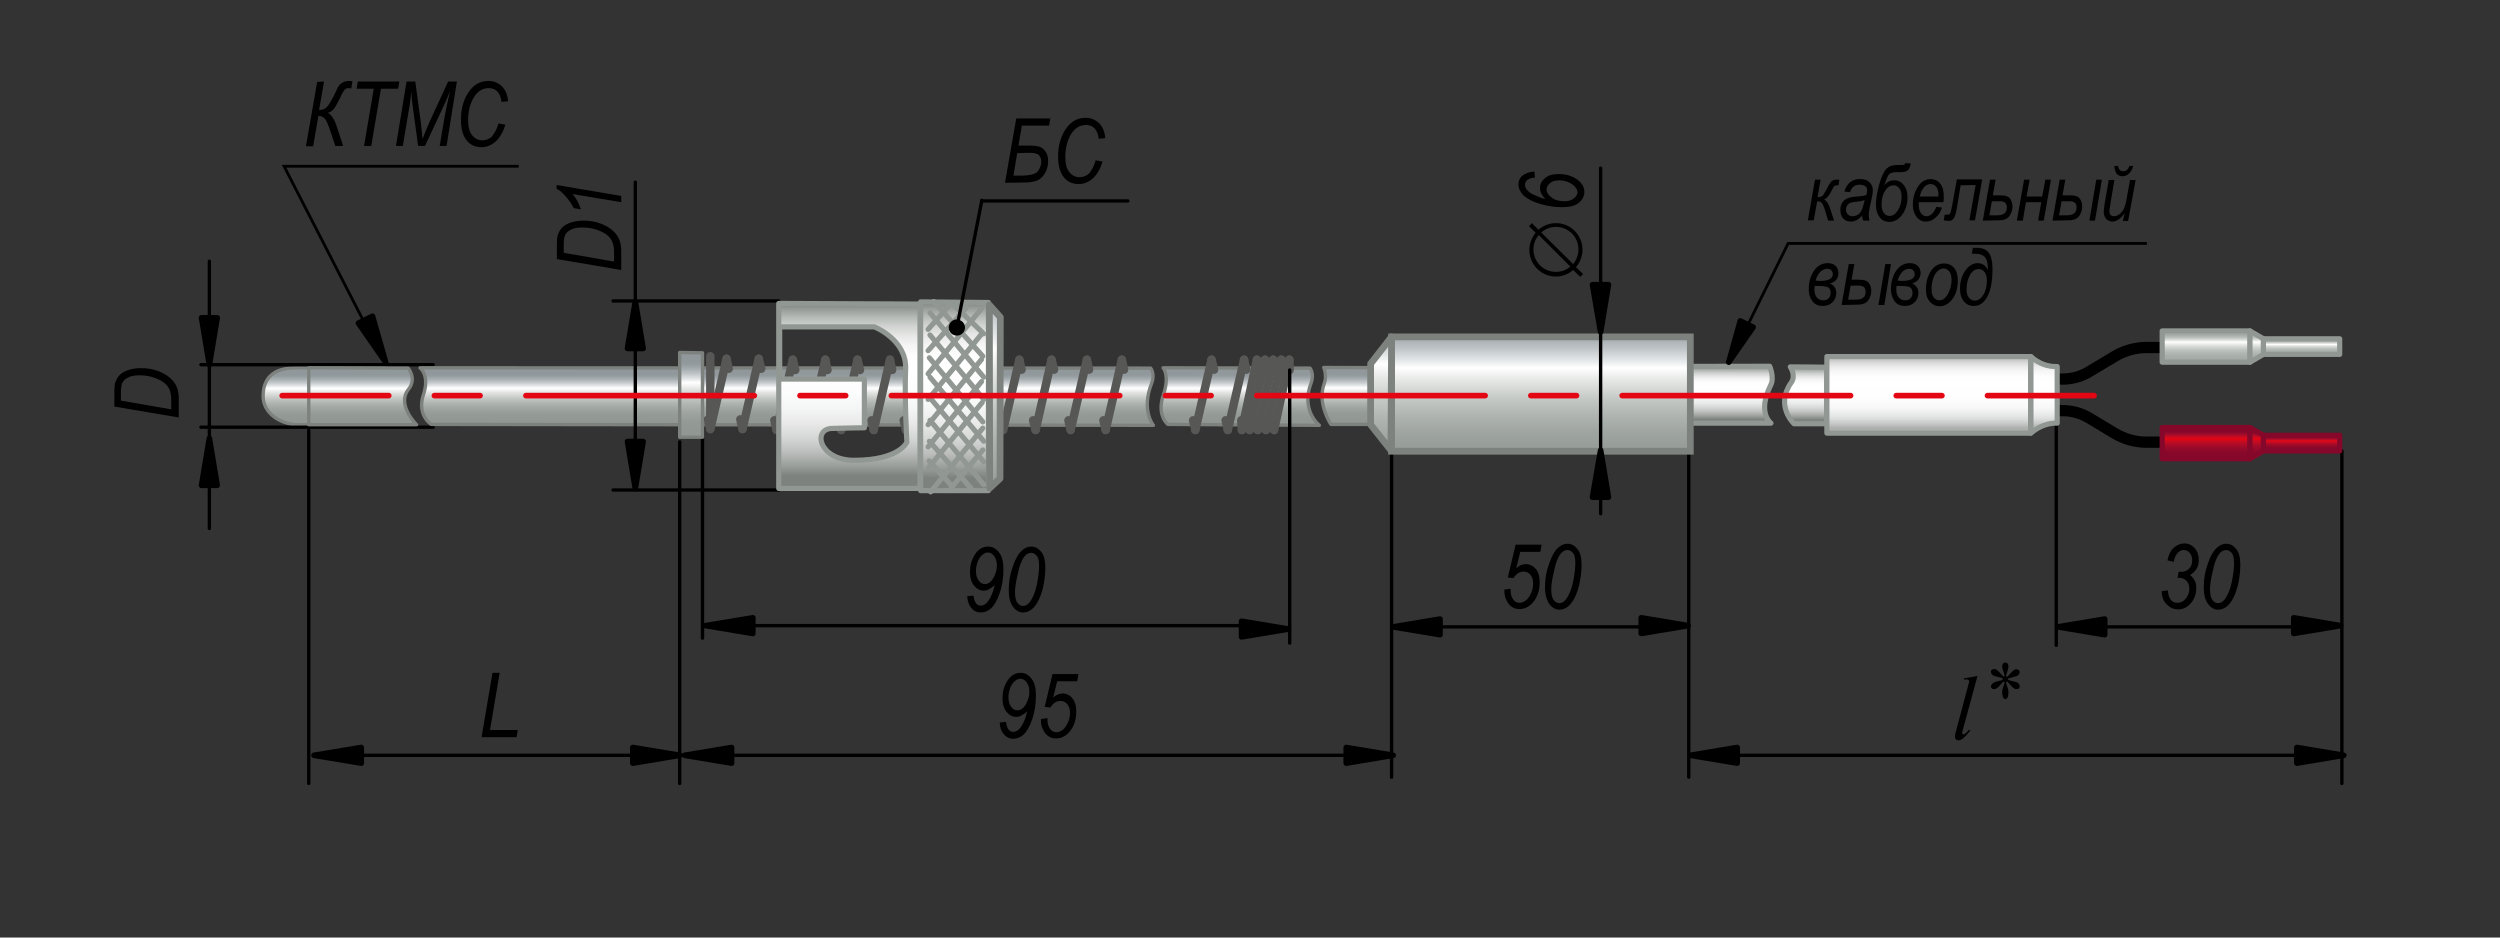 <?xml version="1.0" encoding="UTF-8"?> <svg xmlns="http://www.w3.org/2000/svg" xmlns:xlink="http://www.w3.org/1999/xlink" id="Layer_1" data-name="Layer 1" width="800" height="300" version="1.1" viewBox="0 0 800 300"><rect x="0" y="0" width="800" height="300" fill="#333333" stroke="none"/><defs><linearGradient id="linear-gradient" x1="103.7" y1="675.834" x2="103.7" y2="657.693" gradientTransform="translate(0 -539.89)" gradientUnits="userSpaceOnUse"><stop offset=".079" stop-color="#919792"></stop><stop offset=".184" stop-color="#949a95"></stop><stop offset=".284" stop-color="#9ea49f"></stop><stop offset=".381" stop-color="#afb4b0"></stop><stop offset=".477" stop-color="#c6cac7"></stop><stop offset=".571" stop-color="#e4e6e4"></stop><stop offset=".644" stop-color="#fff"></stop><stop offset=".687" stop-color="#e3e6e7"></stop><stop offset=".748" stop-color="#c0c5c8"></stop><stop offset=".804" stop-color="#a6adb1"></stop><stop offset=".852" stop-color="#969da1"></stop><stop offset=".887" stop-color="#91989c"></stop></linearGradient><linearGradient id="linear-gradient-2" x1="438.578" y1="675.66" x2="438.578" y2="657.529" gradientTransform="translate(0 -539.89)" gradientUnits="userSpaceOnUse"><stop offset=".079" stop-color="#919792"></stop><stop offset=".184" stop-color="#949a95"></stop><stop offset=".284" stop-color="#9ea49f"></stop><stop offset=".381" stop-color="#afb4b0"></stop><stop offset=".477" stop-color="#c6cac7"></stop><stop offset=".571" stop-color="#e4e6e4"></stop><stop offset=".644" stop-color="#fff"></stop><stop offset=".687" stop-color="#e3e6e7"></stop><stop offset=".748" stop-color="#c0c5c8"></stop><stop offset=".804" stop-color="#a6adb1"></stop><stop offset=".852" stop-color="#969da1"></stop><stop offset=".887" stop-color="#91989c"></stop></linearGradient><linearGradient id="linear-gradient-3" x1="577.779" y1="675.455" x2="577.779" y2="657.325" gradientTransform="translate(0 -539.89)" gradientUnits="userSpaceOnUse"><stop offset=".067" stop-color="#7d827e"></stop><stop offset=".123" stop-color="#9b9f9b"></stop><stop offset=".194" stop-color="#babdbb"></stop><stop offset=".269" stop-color="#d3d6d4"></stop><stop offset=".347" stop-color="#e7e8e7"></stop><stop offset=".431" stop-color="#f4f5f5"></stop><stop offset=".524" stop-color="#fdfdfd"></stop><stop offset=".644" stop-color="#fff"></stop><stop offset=".714" stop-color="#fcfdfc"></stop><stop offset=".771" stop-color="#f4f5f4"></stop><stop offset=".824" stop-color="#e6e7e6"></stop><stop offset=".875" stop-color="#d1d4d2"></stop><stop offset=".923" stop-color="#b7bbb8"></stop><stop offset=".969" stop-color="#969b97"></stop><stop offset="1" stop-color="#7d827e"></stop></linearGradient><linearGradient id="linear-gradient-4" x1="251.75" y1="675.97" x2="251.75" y2="657.551" gradientTransform="translate(0 -539.89)" gradientUnits="userSpaceOnUse"><stop offset=".079" stop-color="#919792"></stop><stop offset=".184" stop-color="#949a95"></stop><stop offset=".284" stop-color="#9ea49f"></stop><stop offset=".381" stop-color="#afb4b0"></stop><stop offset=".477" stop-color="#c6cac7"></stop><stop offset=".571" stop-color="#e4e6e4"></stop><stop offset=".644" stop-color="#fff"></stop><stop offset=".687" stop-color="#e3e6e7"></stop><stop offset=".748" stop-color="#c0c5c8"></stop><stop offset=".804" stop-color="#a6adb1"></stop><stop offset=".852" stop-color="#969da1"></stop><stop offset=".887" stop-color="#91989c"></stop></linearGradient><linearGradient id="linear-gradient-5" x1="396.873" y1="675.97" x2="396.873" y2="657.551" gradientTransform="translate(0 -539.89)" gradientUnits="userSpaceOnUse"><stop offset=".079" stop-color="#919792"></stop><stop offset=".184" stop-color="#949a95"></stop><stop offset=".284" stop-color="#9ea49f"></stop><stop offset=".381" stop-color="#afb4b0"></stop><stop offset=".477" stop-color="#c6cac7"></stop><stop offset=".571" stop-color="#e4e6e4"></stop><stop offset=".644" stop-color="#fff"></stop><stop offset=".687" stop-color="#e3e6e7"></stop><stop offset=".748" stop-color="#c0c5c8"></stop><stop offset=".804" stop-color="#a6adb1"></stop><stop offset=".852" stop-color="#969da1"></stop><stop offset=".887" stop-color="#91989c"></stop></linearGradient><linearGradient id="linear-gradient-6" x1="116.05" y1="675.826" x2="116.05" y2="657.695" gradientTransform="translate(0 -539.89)" gradientUnits="userSpaceOnUse"><stop offset=".079" stop-color="#919792"></stop><stop offset=".184" stop-color="#949a95"></stop><stop offset=".284" stop-color="#9ea49f"></stop><stop offset=".381" stop-color="#afb4b0"></stop><stop offset=".477" stop-color="#c6cac7"></stop><stop offset=".571" stop-color="#e4e6e4"></stop><stop offset=".644" stop-color="#fff"></stop><stop offset=".687" stop-color="#e3e6e7"></stop><stop offset=".748" stop-color="#c0c5c8"></stop><stop offset=".804" stop-color="#a6adb1"></stop><stop offset=".852" stop-color="#969da1"></stop><stop offset=".887" stop-color="#91989c"></stop></linearGradient><linearGradient id="linear-gradient-7" x1="-93.187" y1="675.29" x2="-93.187" y2="657.159" gradientTransform="translate(448.262 -539.89) rotate(-180) scale(.985 -1)" gradientUnits="userSpaceOnUse"><stop offset=".067" stop-color="#7d827e"></stop><stop offset=".123" stop-color="#9b9f9b"></stop><stop offset=".194" stop-color="#babdbb"></stop><stop offset=".269" stop-color="#d3d6d4"></stop><stop offset=".347" stop-color="#e7e8e7"></stop><stop offset=".431" stop-color="#f4f5f5"></stop><stop offset=".524" stop-color="#fdfdfd"></stop><stop offset=".644" stop-color="#fff"></stop><stop offset=".714" stop-color="#fcfdfc"></stop><stop offset=".771" stop-color="#f4f5f4"></stop><stop offset=".824" stop-color="#e6e7e6"></stop><stop offset=".875" stop-color="#d1d4d2"></stop><stop offset=".923" stop-color="#b7bbb8"></stop><stop offset=".969" stop-color="#969b97"></stop><stop offset="1" stop-color="#7d827e"></stop></linearGradient><linearGradient id="linear-gradient-8" x1="493.1" y1="695.031" x2="493.1" y2="636.905" gradientTransform="translate(0 -539.89)" gradientUnits="userSpaceOnUse"><stop offset=".079" stop-color="#919792"></stop><stop offset=".184" stop-color="#949a95"></stop><stop offset=".284" stop-color="#9ea49f"></stop><stop offset=".381" stop-color="#afb4b0"></stop><stop offset=".477" stop-color="#c6cac7"></stop><stop offset=".571" stop-color="#e4e6e4"></stop><stop offset=".644" stop-color="#fff"></stop><stop offset=".687" stop-color="#e3e6e7"></stop><stop offset=".748" stop-color="#c0c5c8"></stop><stop offset=".804" stop-color="#a6adb1"></stop><stop offset=".852" stop-color="#969da1"></stop><stop offset=".887" stop-color="#91989c"></stop></linearGradient><linearGradient id="linear-gradient-9" x1="459.602" y1="574.584" x2="459.602" y2="507.299" gradientTransform="translate(-17.652 -414.815)" gradientUnits="userSpaceOnUse"><stop offset=".079" stop-color="#919792"></stop><stop offset=".184" stop-color="#949a95"></stop><stop offset=".284" stop-color="#9ea49f"></stop><stop offset=".381" stop-color="#afb4b0"></stop><stop offset=".477" stop-color="#c6cac7"></stop><stop offset=".571" stop-color="#e4e6e4"></stop><stop offset=".644" stop-color="#fff"></stop><stop offset=".687" stop-color="#e3e6e7"></stop><stop offset=".748" stop-color="#c0c5c8"></stop><stop offset=".804" stop-color="#a6adb1"></stop><stop offset=".852" stop-color="#969da1"></stop><stop offset=".887" stop-color="#91989c"></stop></linearGradient><linearGradient id="linear-gradient-10" x1="221.15" y1="679.79" x2="221.15" y2="652.69" gradientTransform="translate(0 -539.89)" gradientUnits="userSpaceOnUse"><stop offset=".079" stop-color="#919792"></stop><stop offset=".184" stop-color="#949a95"></stop><stop offset=".284" stop-color="#9ea49f"></stop><stop offset=".381" stop-color="#afb4b0"></stop><stop offset=".477" stop-color="#c6cac7"></stop><stop offset=".571" stop-color="#e4e6e4"></stop><stop offset=".644" stop-color="#fff"></stop><stop offset=".687" stop-color="#e3e6e7"></stop><stop offset=".748" stop-color="#c0c5c8"></stop><stop offset=".804" stop-color="#a6adb1"></stop><stop offset=".852" stop-color="#969da1"></stop><stop offset=".887" stop-color="#91989c"></stop></linearGradient><linearGradient id="linear-gradient-11" x1="305.45" y1="696.89" x2="305.45" y2="636.49" gradientTransform="translate(0 -539.89)" gradientUnits="userSpaceOnUse"><stop offset=".067" stop-color="#7d827e"></stop><stop offset=".123" stop-color="#9b9f9b"></stop><stop offset=".194" stop-color="#babdbb"></stop><stop offset=".269" stop-color="#d3d6d4"></stop><stop offset=".347" stop-color="#e7e8e7"></stop><stop offset=".431" stop-color="#f4f5f5"></stop><stop offset=".524" stop-color="#fdfdfd"></stop><stop offset=".644" stop-color="#fff"></stop><stop offset=".714" stop-color="#fcfdfc"></stop><stop offset=".771" stop-color="#f4f5f4"></stop><stop offset=".824" stop-color="#e6e7e6"></stop><stop offset=".875" stop-color="#d1d4d2"></stop><stop offset=".923" stop-color="#b7bbb8"></stop><stop offset=".969" stop-color="#969b97"></stop><stop offset="1" stop-color="#7d827e"></stop></linearGradient><linearGradient id="linear-gradient-12" x1="-72.153" y1="596.354" x2="-72.153" y2="487.672" gradientTransform="translate(280.968 -414.815) rotate(-180) scale(.518 -1)" gradientUnits="userSpaceOnUse"><stop offset=".079" stop-color="#919792"></stop><stop offset=".184" stop-color="#949a95"></stop><stop offset=".284" stop-color="#9ea49f"></stop><stop offset=".381" stop-color="#afb4b0"></stop><stop offset=".477" stop-color="#c6cac7"></stop><stop offset=".571" stop-color="#e4e6e4"></stop><stop offset=".644" stop-color="#fff"></stop><stop offset=".687" stop-color="#e3e6e7"></stop><stop offset=".748" stop-color="#c0c5c8"></stop><stop offset=".804" stop-color="#a6adb1"></stop><stop offset=".852" stop-color="#969da1"></stop><stop offset=".887" stop-color="#91989c"></stop></linearGradient><linearGradient id="linear-gradient-13" x1="271.8" y1="696.19" x2="271.8" y2="636.99" gradientTransform="translate(0 -539.89)" gradientUnits="userSpaceOnUse"><stop offset=".067" stop-color="#7d827e"></stop><stop offset=".123" stop-color="#9b9f9b"></stop><stop offset=".194" stop-color="#babdbb"></stop><stop offset=".269" stop-color="#d3d6d4"></stop><stop offset=".347" stop-color="#e7e8e7"></stop><stop offset=".431" stop-color="#f4f5f5"></stop><stop offset=".524" stop-color="#fdfdfd"></stop><stop offset=".644" stop-color="#fff"></stop><stop offset=".714" stop-color="#fcfdfc"></stop><stop offset=".771" stop-color="#f4f5f4"></stop><stop offset=".824" stop-color="#e6e7e6"></stop><stop offset=".875" stop-color="#d1d4d2"></stop><stop offset=".923" stop-color="#b7bbb8"></stop><stop offset=".969" stop-color="#969b97"></stop><stop offset="1" stop-color="#7d827e"></stop></linearGradient><linearGradient id="linear-gradient-14" x1="617.2" y1="678.49" x2="617.2" y2="653.99" gradientTransform="translate(0 -539.89)" gradientUnits="userSpaceOnUse"><stop offset=".067" stop-color="#acafac"></stop><stop offset=".077" stop-color="#b1b4b2"></stop><stop offset=".132" stop-color="#c9ccca"></stop><stop offset=".192" stop-color="#dddfde"></stop><stop offset=".259" stop-color="#eceded"></stop><stop offset=".338" stop-color="#f7f8f7"></stop><stop offset=".44" stop-color="#fdfdfd"></stop><stop offset=".644" stop-color="#fff"></stop><stop offset=".744" stop-color="#fdfdfd"></stop><stop offset=".81" stop-color="#f6f6f6"></stop><stop offset=".866" stop-color="#eaebea"></stop><stop offset=".917" stop-color="#d9dad9"></stop><stop offset=".964" stop-color="#c2c4c2"></stop><stop offset="1" stop-color="#acafac"></stop></linearGradient><linearGradient id="linear-gradient-15" x1="654.1" y1="678.49" x2="654.1" y2="653.99" gradientTransform="translate(0 -539.89)" gradientUnits="userSpaceOnUse"><stop offset=".067" stop-color="#acafac"></stop><stop offset=".077" stop-color="#b1b4b2"></stop><stop offset=".132" stop-color="#c9ccca"></stop><stop offset=".192" stop-color="#dddfde"></stop><stop offset=".259" stop-color="#eceded"></stop><stop offset=".338" stop-color="#f7f8f7"></stop><stop offset=".44" stop-color="#fdfdfd"></stop><stop offset=".644" stop-color="#fff"></stop><stop offset=".744" stop-color="#fdfdfd"></stop><stop offset=".81" stop-color="#f6f6f6"></stop><stop offset=".866" stop-color="#eaebea"></stop><stop offset=".917" stop-color="#d9dad9"></stop><stop offset=".964" stop-color="#c2c4c2"></stop><stop offset="1" stop-color="#acafac"></stop></linearGradient><linearGradient id="linear-gradient-16" x1="705.95" y1="655.84" x2="705.95" y2="645.788" gradientTransform="translate(0 -539.89)" gradientUnits="userSpaceOnUse"><stop offset=".079" stop-color="#a4aba6"></stop><stop offset=".196" stop-color="#a8aea9"></stop><stop offset=".307" stop-color="#b2b8b3"></stop><stop offset=".415" stop-color="#c3c8c4"></stop><stop offset=".522" stop-color="#dbdedb"></stop><stop offset=".626" stop-color="#f9faf9"></stop><stop offset=".644" stop-color="#fff"></stop><stop offset=".655" stop-color="#f9f9f9"></stop><stop offset=".727" stop-color="#d4d8d5"></stop><stop offset=".791" stop-color="#babfbb"></stop><stop offset=".847" stop-color="#aab0ac"></stop><stop offset=".887" stop-color="#a4aba6"></stop></linearGradient><linearGradient id="linear-gradient-17" x1="722.15" y1="655.84" x2="722.15" y2="645.788" gradientTransform="translate(0 -539.89)" gradientUnits="userSpaceOnUse"><stop offset=".079" stop-color="#a4aba6"></stop><stop offset=".196" stop-color="#a8aea9"></stop><stop offset=".307" stop-color="#b2b8b3"></stop><stop offset=".415" stop-color="#c3c8c4"></stop><stop offset=".522" stop-color="#dbdedb"></stop><stop offset=".626" stop-color="#f9faf9"></stop><stop offset=".644" stop-color="#fff"></stop><stop offset=".655" stop-color="#f9f9f9"></stop><stop offset=".727" stop-color="#d4d8d5"></stop><stop offset=".791" stop-color="#babfbb"></stop><stop offset=".847" stop-color="#aab0ac"></stop><stop offset=".887" stop-color="#a4aba6"></stop></linearGradient><linearGradient id="linear-gradient-18" x1="736.5" y1="653.327" x2="736.5" y2="648.301" gradientTransform="translate(0 -539.89)" gradientUnits="userSpaceOnUse"><stop offset=".079" stop-color="#a4aba6"></stop><stop offset=".196" stop-color="#a8aea9"></stop><stop offset=".307" stop-color="#b2b8b3"></stop><stop offset=".415" stop-color="#c3c8c4"></stop><stop offset=".522" stop-color="#dbdedb"></stop><stop offset=".626" stop-color="#f9faf9"></stop><stop offset=".644" stop-color="#fff"></stop><stop offset=".655" stop-color="#f9f9f9"></stop><stop offset=".727" stop-color="#d4d8d5"></stop><stop offset=".791" stop-color="#babfbb"></stop><stop offset=".847" stop-color="#aab0ac"></stop><stop offset=".887" stop-color="#a4aba6"></stop></linearGradient><linearGradient id="linear-gradient-19" x1="705.95" y1="686.725" x2="705.95" y2="676.674" gradientTransform="translate(0 -539.89)" gradientUnits="userSpaceOnUse"><stop offset=".079" stop-color="#85082a"></stop><stop offset=".18" stop-color="#87082a"></stop><stop offset=".276" stop-color="#8f092a"></stop><stop offset=".37" stop-color="#9d0b2a"></stop><stop offset=".463" stop-color="#af0b27"></stop><stop offset=".553" stop-color="#c70b21"></stop><stop offset=".643" stop-color="#e30614"></stop><stop offset=".644" stop-color="#e30613"></stop><stop offset=".697" stop-color="#c60b21"></stop><stop offset=".755" stop-color="#aa0b29"></stop><stop offset=".808" stop-color="#960a2b"></stop><stop offset=".854" stop-color="#89092a"></stop><stop offset=".887" stop-color="#85082a"></stop></linearGradient><linearGradient id="linear-gradient-20" x1="722.15" y1="686.725" x2="722.15" y2="676.674" gradientTransform="translate(0 -539.89)" gradientUnits="userSpaceOnUse"><stop offset=".079" stop-color="#85082a"></stop><stop offset=".18" stop-color="#87082a"></stop><stop offset=".276" stop-color="#8f092a"></stop><stop offset=".37" stop-color="#9d0b2a"></stop><stop offset=".463" stop-color="#af0b27"></stop><stop offset=".553" stop-color="#c70b21"></stop><stop offset=".643" stop-color="#e30614"></stop><stop offset=".644" stop-color="#e30613"></stop><stop offset=".697" stop-color="#c60b21"></stop><stop offset=".755" stop-color="#aa0b29"></stop><stop offset=".808" stop-color="#960a2b"></stop><stop offset=".854" stop-color="#89092a"></stop><stop offset=".887" stop-color="#85082a"></stop></linearGradient><linearGradient id="linear-gradient-21" x1="736.5" y1="684.212" x2="736.5" y2="679.186" gradientTransform="translate(0 -539.89)" gradientUnits="userSpaceOnUse"><stop offset=".079" stop-color="#85082a"></stop><stop offset=".18" stop-color="#87082a"></stop><stop offset=".276" stop-color="#8f092a"></stop><stop offset=".37" stop-color="#9d0b2a"></stop><stop offset=".463" stop-color="#af0b27"></stop><stop offset=".553" stop-color="#c70b21"></stop><stop offset=".643" stop-color="#e30614"></stop><stop offset=".644" stop-color="#e30613"></stop><stop offset=".697" stop-color="#c60b21"></stop><stop offset=".755" stop-color="#aa0b29"></stop><stop offset=".808" stop-color="#960a2b"></stop><stop offset=".854" stop-color="#89092a"></stop><stop offset=".887" stop-color="#85082a"></stop></linearGradient></defs><path d="M93.4,135.9h25.3s-6.5-6.4-2.6-11.3c2.8-3.5,7.1-6.8,7.1-6.8,0,0-19.2-.1-27.1-.1-3.2,0-11.9-.4-11.9,9.1,0,5.7,6,9.3,11.9,9.1.5,0-2.7,0-2.7,0Z" fill="url(#linear-gradient)" stroke="#7d827e" stroke-linecap="round" stroke-linejoin="round" stroke-width="1.08"></path><line x1="98.8" y1="137.7" x2="98.8" y2="250.7" fill="none" stroke="#000" stroke-linecap="round" stroke-linejoin="round" stroke-width="1.08"></line><line x1="67" y1="83.6" x2="67" y2="169.1" fill="none" stroke="#000" stroke-linecap="round" stroke-linejoin="round" stroke-width="1.08"></line><line x1="138.6" y1="116.7" x2="64.3" y2="116.7" fill="none" stroke="#000" stroke-linecap="round" stroke-linejoin="round" stroke-width="1.08"></line><line x1="138.6" y1="136.7" x2="64.3" y2="136.7" fill="none" stroke="#000" stroke-linecap="round" stroke-linejoin="round" stroke-width="1.08"></line><polygon points="64.5 155.3 69.5 155.3 67 140.3 64.5 155.3" fill="#000" stroke="#000" stroke-linecap="round" stroke-linejoin="round" stroke-width="1.8"></polygon><polygon points="64.5 101.7 69.5 101.7 67 116.7 64.5 101.7" fill="#000" stroke="#000" stroke-linecap="round" stroke-linejoin="round" stroke-width="1.8"></polygon><line x1="103.9" y1="241.7" x2="445.8" y2="241.7" fill="none" stroke="#000" stroke-linecap="round" stroke-linejoin="round" stroke-width="1.08"></line><polygon points="115.6 244.2 115.6 239.2 100.5 241.7 115.6 244.2" fill="#000" stroke="#000" stroke-linecap="round" stroke-linejoin="round" stroke-width="1.8"></polygon><polygon points="202.5 244.2 202.5 239.2 217.5 241.7 202.5 244.2" fill="#000" stroke="#000" stroke-linecap="round" stroke-linejoin="round" stroke-width="1.8"></polygon><polygon points="430.8 244.2 430.8 239.2 445.8 241.7 430.8 244.2" fill="#000" stroke="#000" stroke-linecap="round" stroke-linejoin="round" stroke-width="1.8"></polygon><polygon points="234.1 244.2 234.1 239.2 219.1 241.7 234.1 244.2" fill="#000" stroke="#000" stroke-linecap="round" stroke-linejoin="round" stroke-width="1.8"></polygon><polygon points="555.9 244.2 555.9 239.2 540.9 241.7 555.9 244.2" fill="#000" stroke="#000" stroke-linecap="round" stroke-linejoin="round" stroke-width="1.8"></polygon><polygon points="735 244.2 735 239.2 750 241.7 735 244.2" fill="#000" stroke="#000" stroke-linecap="round" stroke-linejoin="round" stroke-width="1.8"></polygon><line x1="749.4" y1="144.3" x2="749.4" y2="250.7" fill="none" stroke="#000" stroke-linecap="round" stroke-linejoin="round" stroke-width="1.08"></line><line x1="217.5" y1="141.4" x2="217.5" y2="250.7" fill="none" stroke="#000" stroke-linecap="round" stroke-linejoin="round" stroke-width="1.08"></line><line x1="445.3" y1="128.6" x2="445.3" y2="248.7" fill="none" stroke="#000" stroke-linecap="round" stroke-linejoin="round" stroke-width="1.08"></line><line x1="540.4" y1="129.6" x2="540.4" y2="248.7" fill="none" stroke="#000" stroke-linecap="round" stroke-linejoin="round" stroke-width="1.08"></line><path d="M425.9,135.8h28.2v-18.1l-30.5-.1s1.1,2.5.2,5c-2.5,6.5,2.1,13.2,2.1,13.2Z" fill="url(#linear-gradient-2)" stroke="#7d827e" stroke-linecap="round" stroke-linejoin="round" stroke-width="1.08"></path><path d="M574.1,135.6h10.4v-18.1l-11.6-.1s1.9,2.8.3,5c-5.3,7.5.9,13.2.9,13.2Z" fill="url(#linear-gradient-3)" stroke="#919792" stroke-linecap="round" stroke-linejoin="round" stroke-width="1.653"></path><path d="M138,135.8l231.1.3s-4-4.7-.6-13.4c1.2-3.1-.3-4.9-.3-4.9l-233.8-.1s3.2,2.3,1.1,8.6c-2.2,6.6,2.5,9.5,2.5,9.5Z" fill="url(#linear-gradient-4)" stroke="#7d827e" stroke-linecap="round" stroke-linejoin="round" stroke-width="1.08"></path><path d="M373.7,135.8l48.5.3s-6-4.7-2.7-13.4c1.2-3.1-.3-4.9-.3-4.9l-47-.1s2.2,2.3.1,8.6c-2.3,6.6,1.4,9.5,1.4,9.5Z" fill="url(#linear-gradient-5)" stroke="#7d827e" stroke-linecap="round" stroke-linejoin="round" stroke-width="1.08"></path><path d="M98.8,135.9h34.5s-6.5-6.4-2.6-11.3c2.8-3.5-.1-6.8-.1-6.8l-31.8-.1 0,18.2h0Z" fill="url(#linear-gradient-6)" stroke="#7d827e" stroke-linecap="round" stroke-linejoin="round" stroke-width="1.08"></path><path d="M566.7,135.4h-53.8v-18.1l53.4-.1s1.6,3.7.3,6.1c-4.4,8.9.1,12.1.1,12.1Z" fill="url(#linear-gradient-7)" stroke="#919792" stroke-linecap="round" stroke-linejoin="round" stroke-width="1.653"></path><line x1="445.8" y1="200.6" x2="526.8" y2="200.6" fill="none" stroke="#000" stroke-linecap="round" stroke-linejoin="round" stroke-width="1.08"></line><polygon points="460.8 203.1 460.8 198.1 445.8 200.6 460.8 203.1" fill="#000" stroke="#000" stroke-linecap="round" stroke-linejoin="round" stroke-width="1.8"></polygon><polygon points="525.2 202.7 525.2 197.7 540.2 200.2 525.2 202.7" fill="#000" stroke="#000" stroke-linecap="round" stroke-linejoin="round" stroke-width="1.8"></polygon><g><path d="M481.3,188.7l2.1-.3v.7c0,.7.1,1.3.4,2,.3.6.6,1.1,1.1,1.4s.9.4,1.4.4c.6,0,1.2-.2,1.9-.7s1.2-1.3,1.7-2.3.7-2.1.7-3.2c0-1.2-.3-2.1-.9-2.8s-1.3-1-2.2-1c-1.2,0-2.3.7-3.2,2.1l-1.8-.2,2.5-10.5h8.3l-.4,2.3h-6.4l-1.3,5.2c.9-.8,2-1.3,3-1.3,1.2,0,2.3.5,3.2,1.5.9,1,1.3,2.5,1.3,4.3,0,2.6-.7,4.7-2.1,6.4-1.2,1.4-2.6,2.2-4.4,2.2-.9,0-1.7-.2-2.4-.7-.7-.5-1.3-1.1-1.7-2.1-.5-.9-.7-1.9-.7-3l-.1-.4Z" fill="#000" stroke-width="0"></path><path d="M494.4,187.9c0-2.6.4-5.1,1.3-7.5.8-2.4,1.8-4.2,3-5.2.9-.8,1.8-1.2,2.9-1.2,1.3,0,2.3.6,3.2,1.7.9,1.1,1.3,2.8,1.3,5.1,0,2.2-.3,4.4-.8,6.6-.7,2.7-1.7,4.8-3,6.2-1,1-2.1,1.5-3.3,1.5-1.2,0-2.3-.6-3.2-1.8-.9-1.3-1.4-3.1-1.4-5.4ZM496.4,188.5c0,1.5.2,2.7.7,3.4s1.1,1.1,1.9,1.1,1.5-.4,2.1-1.2c1-1.3,1.8-3.2,2.3-5.7s.7-4.4.7-5.9-.2-2.6-.7-3.2c-.5-.6-1.1-1-1.8-1-.8,0-1.6.4-2.2,1.2-.9,1.1-1.6,3-2.1,5.5-.6,2.5-.9,4.4-.9,5.8Z" fill="#000" stroke-width="0"></path></g><line x1="658" y1="128.6" x2="658" y2="206.5" fill="none" stroke="#000" stroke-linecap="round" stroke-linejoin="round" stroke-width="1.08"></line><line x1="658.5" y1="200.6" x2="735.5" y2="200.6" fill="none" stroke="#000" stroke-linecap="round" stroke-linejoin="round" stroke-width="1.08"></line><polygon points="673.5 203.1 673.5 198.1 658.5 200.6 673.5 203.1" fill="#000" stroke="#000" stroke-linecap="round" stroke-linejoin="round" stroke-width="1.8"></polygon><polygon points="734 202.7 734 197.7 749 200.2 734 202.7" fill="#000" stroke="#000" stroke-linecap="round" stroke-linejoin="round" stroke-width="1.8"></polygon><g><path d="M691.7,189.2l2-.3c.1,1.5.5,2.5,1,3.1s1.2.9,2.1.9c1,0,1.9-.4,2.6-1.3s1.2-1.9,1.2-3.1c0-1.1-.3-1.9-.9-2.6-.6-.6-1.3-1-2.2-1-.1,0-.3,0-.7.1l.4-2.1c.2,0,.4.1.6.1,1.1,0,2-.3,2.7-1s1-1.6,1-2.7c0-1-.3-1.8-.8-2.4s-1.2-.9-1.9-.9c-.8,0-1.4.3-2,1s-1,1.6-1.2,2.8l-2-.5c.3-1.7,1-3.1,2-4s2.1-1.4,3.4-1.4c1.3,0,2.4.5,3.3,1.5.9,1,1.3,2.3,1.3,3.8,0,1.1-.2,2-.7,2.8s-1.2,1.5-2.1,2c.7.5,1.1,1.1,1.5,1.8s.5,1.5.5,2.4c0,1.9-.6,3.5-1.7,4.8s-2.5,2-4,2-2.7-.5-3.6-1.5c-1.2-1-1.7-2.5-1.8-4.3Z" fill="#000" stroke-width="0"></path><path d="M705.2,187.9c0-2.6.4-5.1,1.3-7.5.8-2.4,1.8-4.2,3-5.2.9-.8,1.8-1.2,2.9-1.2,1.3,0,2.3.6,3.2,1.7.9,1.1,1.3,2.8,1.3,5.1,0,2.2-.3,4.4-.8,6.6-.7,2.7-1.7,4.8-3,6.2-1,1-2.1,1.5-3.3,1.5s-2.3-.6-3.2-1.8c-1-1.3-1.4-3.1-1.4-5.4ZM707.2,188.5c0,1.5.2,2.7.7,3.4s1.1,1.1,1.9,1.1c.8,0,1.5-.4,2.1-1.2,1-1.3,1.8-3.2,2.3-5.7s.7-4.4.7-5.9-.2-2.6-.7-3.2c-.5-.6-1.1-1-1.8-1-.8,0-1.6.4-2.2,1.2-.9,1.1-1.6,3-2.1,5.5-.6,2.5-.9,4.4-.9,5.8Z" fill="#000" stroke-width="0"></path></g><line x1="241.4" y1="200.2" x2="399.8" y2="200.2" fill="none" stroke="#000" stroke-linecap="round" stroke-linejoin="round" stroke-width="1.08"></line><polygon points="240.9 202.7 240.9 197.7 225.8 200.2 240.9 202.7" fill="#000" stroke="#000" stroke-linecap="round" stroke-linejoin="round" stroke-width="1.8"></polygon><polygon points="397.3 203.8 397.3 198.8 412.3 201.3 397.3 203.8" fill="#000" stroke="#000" stroke-linecap="round" stroke-linejoin="round" stroke-width="1.8"></polygon><g><path d="M309.5,190.8l2-.2c.3,2.1,1,3.2,2.3,3.2.8,0,1.6-.4,2.3-1.3,1-1.3,1.7-3,2.2-5.3-.7.7-1.4,1.1-1.9,1.4-.5.3-1.1.4-1.6.4-1.2,0-2.2-.5-3.1-1.6s-1.3-2.5-1.3-4.4c0-2.1.5-3.9,1.6-5.6,1.1-1.7,2.5-2.5,4.2-2.5,1.4,0,2.5.6,3.5,1.9s1.4,3,1.4,5.4c0,2.7-.4,5.3-1.2,7.6s-1.8,4-2.8,4.9-2.1,1.3-3.3,1.3c-1.1,0-2.1-.4-2.8-1.3-.9-.9-1.4-2.2-1.5-3.9ZM312.3,182.7c0,1.3.3,2.4.9,3.1.6.8,1.2,1.1,2,1.1,1,0,2-.7,2.7-2,.7-1.2,1.1-2.5,1.1-3.9,0-.8-.1-1.6-.4-2.2-.3-.7-.7-1.2-1.1-1.5s-.9-.5-1.4-.5-1.1.2-1.7.7-1.1,1.2-1.5,2.1c-.4,1.1-.6,2.1-.6,3.1Z" fill="#000" stroke-width="0"></path><path d="M322.8,188.8c0-2.6.4-5.1,1.3-7.5.8-2.4,1.8-4.2,3-5.2.9-.8,1.8-1.2,2.9-1.2,1.3,0,2.3.6,3.2,1.7.9,1.1,1.3,2.8,1.3,5.1,0,2.2-.3,4.4-.8,6.6-.7,2.7-1.7,4.8-3,6.2-1,1-2.1,1.5-3.3,1.5-1.2,0-2.3-.6-3.2-1.8-1-1.3-1.4-3-1.4-5.4ZM324.8,189.4c0,1.5.2,2.7.7,3.4s1.1,1.1,1.9,1.1,1.5-.4,2.1-1.2c1-1.3,1.8-3.2,2.3-5.7s.7-4.4.7-5.9-.2-2.6-.7-3.2c-.5-.6-1.1-1-1.8-1-.8,0-1.6.4-2.2,1.2-.9,1.1-1.6,3-2.1,5.5-.6,2.5-.9,4.5-.9,5.8Z" fill="#000" stroke-width="0"></path></g><g><path d="M319.9,231.2l2-.2c.3,2.1,1,3.2,2.3,3.2.8,0,1.6-.4,2.3-1.3,1-1.3,1.7-3,2.2-5.3-.7.7-1.4,1.1-1.9,1.4-.5.3-1.1.4-1.6.4-1.2,0-2.2-.5-3.1-1.6s-1.3-2.5-1.3-4.4c0-2.1.5-3.9,1.6-5.6,1.1-1.7,2.5-2.5,4.2-2.5,1.4,0,2.5.6,3.5,1.9s1.4,3,1.4,5.4c0,2.7-.4,5.3-1.2,7.6s-1.8,4-2.8,4.9-2.1,1.3-3.3,1.3c-1.1,0-2.1-.4-2.8-1.3-1-1-1.4-2.2-1.5-3.9ZM322.7,223.1c0,1.3.3,2.4.9,3.1.6.8,1.2,1.1,2,1.1,1,0,2-.7,2.7-2,.7-1.2,1.1-2.5,1.1-3.9,0-.8-.1-1.6-.4-2.2-.3-.7-.7-1.2-1.1-1.5s-.9-.5-1.4-.5-1.1.2-1.7.7-1.1,1.2-1.5,2.1c-.4,1.1-.6,2.1-.6,3.1Z" fill="#000" stroke-width="0"></path><path d="M333.1,230.1l2.1-.3v.7c0,.7.1,1.3.4,2,.3.6.6,1.1,1.1,1.4.4.3.9.4,1.4.4.6,0,1.2-.2,1.9-.7s1.2-1.3,1.7-2.3.7-2.1.7-3.2c0-1.2-.3-2.1-.9-2.8s-1.3-1-2.2-1c-1.2,0-2.3.7-3.2,2.1l-1.8-.2,2.5-10.5h8.3l-.4,2.3h-6.4l-1.3,5.2c.9-.8,2-1.3,3-1.3,1.2,0,2.3.5,3.1,1.5.9,1,1.3,2.5,1.3,4.3,0,2.6-.7,4.7-2.1,6.4-1.2,1.4-2.6,2.2-4.4,2.2-.9,0-1.7-.2-2.4-.7-.7-.5-1.3-1.1-1.7-2.1-.5-.9-.7-1.9-.7-3v-.4Z" fill="#000" stroke-width="0"></path></g><path d="M154.1,235.9l3.5-20.6h2.3l-3.1,18.3h8.9l-.4,2.3h-11.2Z" fill="#000" stroke-width="0"></path><path d="M494.5,63.7c-.6-.6-1-1.2-1.3-1.8s-.4-1.1-.4-1.7c0-1.3.5-2.3,1.6-3.2,1-.9,2.5-1.3,4.4-1.3,2.4,0,4.4.6,6.1,1.9,1.4,1.1,2.1,2.4,2.1,3.8,0,1.4-.6,2.5-1.8,3.5-1.2,1-3,1.4-5.4,1.4-2.1,0-4.4-.3-6.8-1s-4.2-1.6-5.5-2.8c-1-1-1.6-2.2-1.6-3.5,0-1.1.4-2.1,1.3-2.8s2.1-1.2,3.8-1.3l.2,1.9c-2.1.2-3.2,1-3.2,2.3,0,.6.2,1.1.6,1.6.6.8,1.5,1.4,2.7,1.8,1.2.6,2.3 1,3.2,1.2ZM500.7,64.4c1.2,0,2.2-.3,2.9-.9.8-.6,1.2-1.3,1.2-2,0-.8-.5-1.6-1.5-2.4-1.3-.9-2.7-1.4-4.3-1.4-1.3,0-2.3.3-3,.9-.7.6-1.1,1.2-1.1,2,0,.9.5,1.8,1.6,2.6 1.0.8,2.4,1.2,4.2,1.2Z" fill="#000" stroke-width="0"></path><path d="M490.2,71.4l2.1,2.1c1.5-1.3,3.5-2.1,5.6-2.1,4.7,0,8.5,3.8,8.5,8.5,0,2.1-.8,4.1-2.1,5.6l2.3,2.2-.9.9-2.3-2.2c-1.5,1.3-3.4,2.1-5.5,2.1-4.7,0-8.5-3.8-8.5-8.5,0-2.1.8-4.1,2-5.5l-2.1-2.1.9-1ZM492.4,75.2c-1.1,1.3-1.7,2.9-1.7,4.6,0,4,3.2,7.2,7.2,7.2,1.8,0,3.3-.6,4.6-1.7l-10.1-10.1ZM503.4,84.5c1-1.2,1.7-2.8,1.7-4.7,0-4-3.2-7.2-7.2-7.2-1.8,0-3.5.7-4.7,1.8l10.2,10.1Z" fill="#000" stroke-width="0"></path><rect x="445.3" y="107.8" width="95.6" height="36.6" fill="url(#linear-gradient-8)" stroke="#7d827e" stroke-width="2.16"></rect><polygon points="445.1 144.1 438.6 135.9 438.6 116.4 445.3 107.8 445.1 144.1" fill="url(#linear-gradient-9)" stroke="#7d827e" stroke-linecap="round" stroke-linejoin="round" stroke-width="2.16"></polygon><g><line x1="331.4" y1="137.6" x2="330.6" y2="134.5" fill="none" stroke="#575756" stroke-linecap="round" stroke-linejoin="round" stroke-width="2.7"></line><line x1="337.3" y1="118.3" x2="336.5" y2="115.1" fill="none" stroke="#575756" stroke-linecap="round" stroke-linejoin="round" stroke-width="2.7"></line><line x1="388.5" y1="118.3" x2="387.7" y2="115.1" fill="none" stroke="#575756" stroke-linecap="round" stroke-linejoin="round" stroke-width="2.7"></line><line x1="336.5" y1="115.1" x2="331.4" y2="137.6" fill="none" stroke="#575756" stroke-linecap="round" stroke-linejoin="round" stroke-width="2.7"></line><line x1="342.6" y1="137.6" x2="341.9" y2="134.5" fill="none" stroke="#575756" stroke-linecap="round" stroke-linejoin="round" stroke-width="2.7"></line><line x1="348.5" y1="118.3" x2="347.8" y2="115.1" fill="none" stroke="#575756" stroke-linecap="round" stroke-linejoin="round" stroke-width="2.7"></line><line x1="347.8" y1="115.1" x2="342.6" y2="137.6" fill="none" stroke="#575756" stroke-linecap="round" stroke-linejoin="round" stroke-width="2.7"></line><line x1="353.8" y1="137.6" x2="353.1" y2="134.5" fill="none" stroke="#575756" stroke-linecap="round" stroke-linejoin="round" stroke-width="2.7"></line><line x1="359.7" y1="118.3" x2="359" y2="115.1" fill="none" stroke="#575756" stroke-linecap="round" stroke-linejoin="round" stroke-width="2.7"></line><line x1="359" y1="115.1" x2="353.8" y2="137.6" fill="none" stroke="#575756" stroke-linecap="round" stroke-linejoin="round" stroke-width="2.7"></line><line x1="382.5" y1="137.6" x2="381.8" y2="134.5" fill="none" stroke="#575756" stroke-linecap="round" stroke-linejoin="round" stroke-width="2.7"></line><line x1="387.7" y1="115.1" x2="382.5" y2="137.6" fill="none" stroke="#575756" stroke-linecap="round" stroke-linejoin="round" stroke-width="2.7"></line><line x1="392.9" y1="137.6" x2="392.2" y2="134.5" fill="none" stroke="#575756" stroke-linecap="round" stroke-linejoin="round" stroke-width="2.7"></line><line x1="398.1" y1="115.1" x2="392.9" y2="137.6" fill="none" stroke="#575756" stroke-linecap="round" stroke-linejoin="round" stroke-width="2.7"></line><line x1="398.8" y1="118.3" x2="398.1" y2="115.1" fill="none" stroke="#575756" stroke-linecap="round" stroke-linejoin="round" stroke-width="2.7"></line><line x1="284.8" y1="115.1" x2="279.6" y2="137.6" fill="none" stroke="#575756" stroke-linecap="round" stroke-linejoin="round" stroke-width="2.7"></line><line x1="285.5" y1="118.4" x2="284.8" y2="115.1" fill="none" stroke="#575756" stroke-linecap="round" stroke-linejoin="round" stroke-width="2.7"></line><line x1="295.9" y1="118.4" x2="295.1" y2="115.1" fill="none" stroke="#575756" stroke-linecap="round" stroke-linejoin="round" stroke-width="2.7"></line><line x1="306.2" y1="118.4" x2="305.5" y2="115.1" fill="none" stroke="#575756" stroke-linecap="round" stroke-linejoin="round" stroke-width="2.7"></line><line x1="316.6" y1="118.3" x2="315.8" y2="115.1" fill="none" stroke="#575756" stroke-linecap="round" stroke-linejoin="round" stroke-width="2.7"></line><line x1="326.9" y1="118.3" x2="326.2" y2="115.1" fill="none" stroke="#575756" stroke-linecap="round" stroke-linejoin="round" stroke-width="2.7"></line><line x1="289.9" y1="137.6" x2="289.2" y2="134.5" fill="none" stroke="#575756" stroke-linecap="round" stroke-linejoin="round" stroke-width="2.7"></line><line x1="295.1" y1="115.1" x2="289.9" y2="137.6" fill="none" stroke="#575756" stroke-linecap="round" stroke-linejoin="round" stroke-width="2.7"></line><line x1="300.3" y1="137.6" x2="299.6" y2="134.5" fill="none" stroke="#575756" stroke-linecap="round" stroke-linejoin="round" stroke-width="2.7"></line><line x1="305.5" y1="115.1" x2="300.3" y2="137.6" fill="none" stroke="#575756" stroke-linecap="round" stroke-linejoin="round" stroke-width="2.7"></line><line x1="310.6" y1="137.6" x2="309.9" y2="134.5" fill="none" stroke="#575756" stroke-linecap="round" stroke-linejoin="round" stroke-width="2.7"></line><line x1="315.8" y1="115.1" x2="310.6" y2="137.6" fill="none" stroke="#575756" stroke-linecap="round" stroke-linejoin="round" stroke-width="2.7"></line><line x1="321" y1="137.6" x2="320.3" y2="134.5" fill="none" stroke="#575756" stroke-linecap="round" stroke-linejoin="round" stroke-width="2.7"></line><line x1="326.2" y1="115.1" x2="321" y2="137.6" fill="none" stroke="#575756" stroke-linecap="round" stroke-linejoin="round" stroke-width="2.7"></line><line x1="253.7" y1="115.1" x2="248.5" y2="137.6" fill="none" stroke="#575756" stroke-linecap="round" stroke-linejoin="round" stroke-width="2.7"></line><line x1="254.5" y1="118.4" x2="253.7" y2="115.1" fill="none" stroke="#575756" stroke-linecap="round" stroke-linejoin="round" stroke-width="2.7"></line><line x1="264.8" y1="118.4" x2="264.1" y2="115.1" fill="none" stroke="#575756" stroke-linecap="round" stroke-linejoin="round" stroke-width="2.7"></line><line x1="275.2" y1="118.4" x2="274.4" y2="115.1" fill="none" stroke="#575756" stroke-linecap="round" stroke-linejoin="round" stroke-width="2.7"></line><line x1="248.5" y1="137.6" x2="247.8" y2="134.5" fill="none" stroke="#575756" stroke-linecap="round" stroke-linejoin="round" stroke-width="2.7"></line><line x1="258.9" y1="137.6" x2="258.2" y2="134.5" fill="none" stroke="#575756" stroke-linecap="round" stroke-linejoin="round" stroke-width="2.7"></line><line x1="264.1" y1="115.1" x2="258.9" y2="137.6" fill="none" stroke="#575756" stroke-linecap="round" stroke-linejoin="round" stroke-width="2.7"></line><line x1="268.5" y1="134.5" x2="269.2" y2="137.6" fill="none" stroke="#575756" stroke-linecap="round" stroke-linejoin="round" stroke-width="2.7"></line><line x1="269.2" y1="137.6" x2="274.4" y2="115.1" fill="none" stroke="#575756" stroke-linecap="round" stroke-linejoin="round" stroke-width="2.7"></line><line x1="279.6" y1="137.6" x2="278.9" y2="134.5" fill="none" stroke="#575756" stroke-linecap="round" stroke-linejoin="round" stroke-width="2.7"></line></g><g><line x1="233.2" y1="118" x2="232.5" y2="114.8" fill="none" stroke="#575756" stroke-linecap="round" stroke-linejoin="round" stroke-width="2.7"></line><line x1="227.3" y1="137.3" x2="226.6" y2="134.2" fill="none" stroke="#575756" stroke-linecap="round" stroke-linejoin="round" stroke-width="2.7"></line><line x1="232.5" y1="114.8" x2="227.3" y2="137.3" fill="none" stroke="#575756" stroke-linecap="round" stroke-linejoin="round" stroke-width="2.7"></line><line x1="237.6" y1="137.3" x2="236.9" y2="134.2" fill="none" stroke="#575756" stroke-linecap="round" stroke-linejoin="round" stroke-width="2.7"></line><line x1="242.8" y1="114.8" x2="237.6" y2="137.3" fill="none" stroke="#575756" stroke-linecap="round" stroke-linejoin="round" stroke-width="2.7"></line><line x1="243.6" y1="118" x2="242.8" y2="114.8" fill="none" stroke="#575756" stroke-linecap="round" stroke-linejoin="round" stroke-width="2.7"></line></g><g><line x1="410" y1="115.1" x2="405.1" y2="137.6" fill="none" stroke="#575756" stroke-linecap="round" stroke-linejoin="round" stroke-width="2.7"></line><line x1="410.2" y1="118.4" x2="410" y2="115.1" fill="none" stroke="#575756" stroke-linecap="round" stroke-linejoin="round" stroke-width="2.7"></line><line x1="412.7" y1="118.4" x2="412.6" y2="115.1" fill="none" stroke="#575756" stroke-linecap="round" stroke-linejoin="round" stroke-width="2.7"></line><line x1="407.7" y1="137.6" x2="407.5" y2="134.5" fill="none" stroke="#575756" stroke-linecap="round" stroke-linejoin="round" stroke-width="2.7"></line><line x1="412.6" y1="115.1" x2="407.7" y2="137.6" fill="none" stroke="#575756" stroke-linecap="round" stroke-linejoin="round" stroke-width="2.7"></line><line x1="402.2" y1="115.1" x2="397.4" y2="137.6" fill="none" stroke="#575756" stroke-linecap="round" stroke-linejoin="round" stroke-width="2.7"></line><line x1="402.4" y1="118.4" x2="402.2" y2="115.1" fill="none" stroke="#575756" stroke-linecap="round" stroke-linejoin="round" stroke-width="2.7"></line><line x1="405" y1="118.4" x2="404.8" y2="115.1" fill="none" stroke="#575756" stroke-linecap="round" stroke-linejoin="round" stroke-width="2.7"></line><line x1="407.6" y1="118.4" x2="407.4" y2="115.1" fill="none" stroke="#575756" stroke-linecap="round" stroke-linejoin="round" stroke-width="2.7"></line><line x1="397.4" y1="137.6" x2="397.2" y2="134.5" fill="none" stroke="#575756" stroke-linecap="round" stroke-linejoin="round" stroke-width="2.7"></line><line x1="399.9" y1="137.6" x2="399.8" y2="134.5" fill="none" stroke="#575756" stroke-linecap="round" stroke-linejoin="round" stroke-width="2.7"></line><line x1="404.8" y1="115.1" x2="399.9" y2="137.6" fill="none" stroke="#575756" stroke-linecap="round" stroke-linejoin="round" stroke-width="2.7"></line><line x1="402.5" y1="137.6" x2="402.3" y2="134.5" fill="none" stroke="#575756" stroke-linecap="round" stroke-linejoin="round" stroke-width="2.7"></line><line x1="407.4" y1="115.1" x2="402.5" y2="137.6" fill="none" stroke="#575756" stroke-linecap="round" stroke-linejoin="round" stroke-width="2.7"></line><line x1="405.1" y1="137.6" x2="404.9" y2="134.5" fill="none" stroke="#575756" stroke-linecap="round" stroke-linejoin="round" stroke-width="2.7"></line></g><line x1="512.2" y1="53.8" x2="512.2" y2="164.4" fill="none" stroke="#000" stroke-linecap="round" stroke-linejoin="round" stroke-width="1.08"></line><line x1="249.2" y1="156.8" x2="196.2" y2="156.8" fill="none" stroke="#000" stroke-linecap="round" stroke-linejoin="round" stroke-width="1.08"></line><polygon points="509.6 159.1 514.7 159.1 512.2 144.1 509.6 159.1" fill="#000" stroke="#000" stroke-linecap="round" stroke-linejoin="round" stroke-width="1.8"></polygon><line x1="249.2" y1="96.3" x2="196.2" y2="96.3" fill="none" stroke="#000" stroke-linecap="round" stroke-linejoin="round" stroke-width="1.08"></line><polygon points="509.6 91.1 514.7 91.1 512.2 106.2 509.6 91.1" fill="#000" stroke="#000" stroke-linecap="round" stroke-linejoin="round" stroke-width="1.8"></polygon><line x1="203.3" y1="58.3" x2="203.3" y2="147.5" fill="none" stroke="#000" stroke-linecap="round" stroke-linejoin="round" stroke-width="1.08"></line><line x1="224.8" y1="133.6" x2="224.8" y2="204.2" fill="none" stroke="#000" stroke-linecap="round" stroke-linejoin="round" stroke-width="1.08"></line><line x1="412.7" y1="118.4" x2="412.7" y2="205.8" fill="none" stroke="#000" stroke-linecap="round" stroke-linejoin="round" stroke-width="1.08"></line><polygon points="200.8 111.5 205.8 111.5 203.3 96.5 200.8 111.5" fill="#000" stroke="#000" stroke-linecap="round" stroke-linejoin="round" stroke-width="1.8"></polygon><polygon points="200.8 141.3 205.8 141.3 203.3 156.3 200.8 141.3" fill="#000" stroke="#000" stroke-linecap="round" stroke-linejoin="round" stroke-width="1.8"></polygon><polygon points="217.5 139.9 224.8 139.9 224.8 112.9 217.5 112.8 217.5 139.9" fill="url(#linear-gradient-10)" stroke="#7d827e" stroke-linecap="round" stroke-linejoin="round" stroke-width="1.08"></polygon><polygon points="294.6 157 316.3 157 316.3 96.8 294.6 96.6 294.6 157" fill="url(#linear-gradient-11)" stroke="#919792" stroke-linecap="round" stroke-linejoin="round" stroke-width="1.653"></polygon><polygon points="316.7 156.2 320 153.1 320.1 101.5 316.6 97.6 316.7 156.2" fill="url(#linear-gradient-12)" stroke="#7d827e" stroke-linecap="round" stroke-linejoin="round" stroke-width="2.16"></polygon><path d="M249.2,97.1v59.2h45.2v-59l-45.2-.2ZM273.3,147.3c-11.2,0-13.4-10-7.1-10.2,7.2-.2,9.6-.2,10.4-.2v-15.6h-27.1v-16.7h30.3s10.4,4.1,10,13.5.4,23.4.4,23.4c0,0-2.4,5.8-16.9,5.8Z" fill="url(#linear-gradient-13)" stroke="#919792" stroke-linecap="round" stroke-linejoin="round" stroke-width="1.653"></path><g><line x1="297" y1="105.4" x2="304.2" y2="97.2" fill="none" stroke="#919792" stroke-linecap="round" stroke-linejoin="round" stroke-width="1.653"></line><line x1="297" y1="112.2" x2="309.2" y2="98.5" fill="none" stroke="#919792" stroke-linecap="round" stroke-linejoin="round" stroke-width="1.653"></line><line x1="297" y1="119.6" x2="314.1" y2="98.7" fill="none" stroke="#919792" stroke-linecap="round" stroke-linejoin="round" stroke-width="1.653"></line><line x1="297" y1="127.8" x2="314.1" y2="106.9" fill="none" stroke="#919792" stroke-linecap="round" stroke-linejoin="round" stroke-width="1.653"></line><line x1="297" y1="135.9" x2="314.1" y2="115" fill="none" stroke="#919792" stroke-linecap="round" stroke-linejoin="round" stroke-width="1.653"></line><line x1="297" y1="143" x2="314.1" y2="122.1" fill="none" stroke="#919792" stroke-linecap="round" stroke-linejoin="round" stroke-width="1.653"></line><line x1="297.1" y1="149.7" x2="314.3" y2="128.8" fill="none" stroke="#919792" stroke-linecap="round" stroke-linejoin="round" stroke-width="1.653"></line><line x1="297.8" y1="157.4" x2="314.5" y2="137" fill="none" stroke="#919792" stroke-linecap="round" stroke-linejoin="round" stroke-width="1.653"></line><line x1="304.3" y1="156.2" x2="314.5" y2="144" fill="none" stroke="#919792" stroke-linecap="round" stroke-linejoin="round" stroke-width="1.653"></line><g><line x1="297.3" y1="147.5" x2="304.8" y2="155.7" fill="none" stroke="#919792" stroke-linecap="round" stroke-linejoin="round" stroke-width="1.653"></line><line x1="297.4" y1="141.2" x2="310.7" y2="156.2" fill="none" stroke="#919792" stroke-linecap="round" stroke-linejoin="round" stroke-width="1.653"></line><line x1="297.6" y1="134.5" x2="314.8" y2="155.1" fill="none" stroke="#919792" stroke-linecap="round" stroke-linejoin="round" stroke-width="1.653"></line><line x1="297.6" y1="127.3" x2="314.8" y2="147.8" fill="none" stroke="#919792" stroke-linecap="round" stroke-linejoin="round" stroke-width="1.653"></line><line x1="297.6" y1="120.7" x2="314.8" y2="141.2" fill="none" stroke="#919792" stroke-linecap="round" stroke-linejoin="round" stroke-width="1.653"></line><line x1="297.4" y1="114.5" x2="314.5" y2="135" fill="none" stroke="#919792" stroke-linecap="round" stroke-linejoin="round" stroke-width="1.653"></line><line x1="297.6" y1="107.2" x2="314.8" y2="127.8" fill="none" stroke="#919792" stroke-linecap="round" stroke-linejoin="round" stroke-width="1.653"></line><line x1="297.6" y1="100.1" x2="314.8" y2="120.7" fill="none" stroke="#919792" stroke-linecap="round" stroke-linejoin="round" stroke-width="1.653"></line><line x1="298.8" y1="96.5" x2="314.5" y2="114" fill="none" stroke="#919792" stroke-linecap="round" stroke-linejoin="round" stroke-width="1.653"></line><line x1="304.8" y1="97.2" x2="314.8" y2="106.8" fill="none" stroke="#919792" stroke-linecap="round" stroke-linejoin="round" stroke-width="1.653"></line></g></g><line x1="227.3" y1="114" x2="227.3" y2="133.6" fill="none" stroke="#575756" stroke-linecap="round" stroke-linejoin="round" stroke-width="2.7"></line><path d="M627.9,234.3v.3c0,.1.1.4.4.4.1,0,.7,0,1.8-1.5l.4.3c-1.7,2-2.6,3.1-3.8,3.1-.8,0-1.1-.6-1.1-1.2,0-.6.1-1.1.2-1.3l4.3-16.1c.2-.5-.2-.9-.8-.9-.1,0-.5,0-.8.1l-.1-.4,4.4-.8-4.9,18Z" fill="#000" stroke-width="0"></path><path d="M640.8,214c-.3-1.2.1-2,.9-2,.8,0,1.2.8.9,2l-.7,2.3.4.3,1.6-1.7c.2-.2.6-.6,1.1-.7h.5c.5.1.8.5.8.8,0,.4-.2,1.2-1.4,1.5l-2.3.6v.5l2.3.6c1,.2,1.4.8,1.4,1.5s-.5.7-.8.8h-.5c-.3,0-.7-.3-1.1-.7l-1.6-1.7-.4.2.7,2.3c.2.7.2,3.1-.9,3.1-1.1,0-1.1-2.4-.9-3.1l.7-2.3-.4-.2-1.6,1.7c-.3.3-.7.6-1.1.7h-.5c-.2,0-.8-.2-.8-.8s.5-1.2,1.4-1.5l2.3-.6v-.6l-2.3-.6c-1.2-.3-1.4-1-1.4-1.5,0-.3.2-.7.8-.8h.5c.4.1.8.4,1.1.7l1.6,1.7.4-.3-.7-2.2Z" fill="#000" stroke-width="0"></path><g><polygon points="119.2 101.2 114.7 103.4 123.4 115.9 119.2 101.2" fill="#000" stroke="#000" stroke-linecap="round" stroke-linejoin="round" stroke-width="1.8"></polygon><g><path d="M103.7,26.1l-1.6,9.1c1.2,0,2.1-.4,2.8-1.3.7-.9,1.8-2.8,3.2-5.9.3-.6.7-1.1,1.4-1.5.6-.4,1.3-.6,2-.6.1,0,.6,0,1.3.1l-.4,2.3c-.6-.1-.9-.1-1.1-.1-.3,0-.7.2-1,.5s-.9,1.3-1.6,2.9c-.8,1.6-1.4,2.7-2,3.4-.6.6-1.2,1-1.8,1.1,1.1.6,2.2,2.1,3,4.8l1.9,5.8h-2.5l-1.6-4.8c-.6-1.8-1.1-3-1.6-3.7s-1.2-1.1-2.2-1.1l-1.7,9.7h-2.3l3.6-20.6,2.2-.1h0Z" fill="#000" stroke-width="0"></path><path d="M116.5,46.7l3.1-18.3h-5.5l.4-2.3h13.3l-.4,2.3h-5.5l-3.1,18.3h-2.3Z" fill="#000" stroke-width="0"></path><path d="M126.7,46.7l3.4-20.6h2.8l1.8,13.4c.2,1.8.4,3.5.5,5,.5-1.4,1.3-3.3,2.3-5.6l5.9-12.8h2.8l-3.3,20.6h-2.2l1.7-10c.4-2.3,1-4.9,1.7-7.8-.5,1.3-1.1,2.8-1.8,4.3l-6.3,13.5h-2.2l-1.8-13.2c-.2-1.2-.3-2.6-.4-4.2-.2,1.8-.3,3.2-.5,4.3l-2.2,13.1-2.2 0Z" fill="#000" stroke-width="0"></path><path d="M159.5,39.5l2.2.4c-.7,2.4-1.8,4.2-3.1,5.4-1.4,1.2-2.9,1.8-4.5,1.8-2,0-3.6-.7-4.8-2.2s-1.8-3.7-1.8-6.6c0-3.4.8-6.3,2.3-8.6,1.7-2.6,3.8-3.8,6.5-3.8,1.7,0,3.1.6,4.3,1.7,1.1,1.1,1.8,2.7,2,4.8l-2.1.2c-.4-3-1.8-4.4-4.1-4.4-2,0-3.6,1-4.8,3-1.2,2-1.8,4.4-1.8,7.2,0,2.2.4,3.8,1.3,4.9.9,1.1,2,1.6,3.3,1.6,1.1,0,2.1-.4,3-1.2.9-1.2,1.7-2.5,2.1-4.2Z" fill="#000" stroke-width="0"></path></g><polyline points="123.3 116.3 90.9 53.2 166 53.2" fill="none" stroke="#000" stroke-width=".9"></polyline></g><path d="M57.2,133.6l-20.6-3.5v-5.1c0-1.1.1-2,.3-2.6.3-.9.7-1.7,1.4-2.4.7-.7,1.6-1.2,2.8-1.6s2.5-.6,4-.6c2,0,3.8.3,5.4.9,1.6.6,3,1.4,4,2.3s1.8,2,2.2,3.2c.3.9.5,2,.5,3.3v6.1ZM54.8,131v-2.7c0-1.3-.1-2.3-.4-3.2-.3-.9-.8-1.7-1.6-2.4-.8-.7-1.9-1.3-3.3-1.8s-3-.8-4.8-.8c-1.6,0-2.8.2-3.7.7-.9.4-1.5,1-1.9,1.8-.2.6-.4,1.4-.4,2.6v3l16.1,2.8Z" fill="#000" stroke-width="0"></path><g><path d="M198.8,86.4l-20.6-3.5v-5.1c0-1.1.1-2,.3-2.6.3-.9.7-1.7,1.4-2.4.7-.7,1.6-1.2,2.8-1.6s2.5-.6,4-.6c2,0,3.8.3,5.4.9,1.6.6,3,1.4,4,2.3s1.8,2,2.2,3.2c.3.9.5,2,.5,3.3l0,6.1h0ZM196.5,83.7v-2.7c0-1.3-.1-2.3-.4-3.2-.3-.9-.8-1.7-1.6-2.4-.8-.7-1.9-1.3-3.3-1.8s-3-.8-4.8-.8c-1.6,0-2.8.2-3.7.7-.9.4-1.5,1-1.9,1.8-.2.6-.4,1.4-.4,2.6v3l16.1,2.8Z" fill="#000" stroke-width="0"></path><path d="M198.8,64.7l-15.6-2.6c1.1,1.2,2,2.8,2.7,4.9l-2.3-.4c-.7-1.3-1.6-2.7-2.8-4-.9-1-1.8-1.8-2.7-2.2v-1.2l20.7,3.5 0,2h0Z" fill="#000" stroke-width="0"></path></g><g id="ARC"><path d="M658.3,121.3h1.7c3,0,6-.8,8.6-2.4l8-4.8c3.1-1.9,6.7-2.9,10.3-2.9h4.9" fill="none" stroke="#000" stroke-linecap="round" stroke-linejoin="round" stroke-width="3.6"></path></g><g id="ARC-2" data-name="ARC"><path d="M658.3,131.4h1.7c3,0,6,.8,8.6,2.4l8,4.8c3.1,1.9,6.7,2.9,10.3,2.9h4.9" fill="none" stroke="#000" stroke-linecap="round" stroke-linejoin="round" stroke-width="3.6"></path></g><g id="LINE"><rect x="584.6" y="114.1" width="65.2" height="24.5" fill="url(#linear-gradient-14)" stroke="#919792" stroke-linecap="round" stroke-linejoin="round" stroke-width="1.652"></rect></g><g id="ARC-3" data-name="ARC"><path d="M658.3,117.3v18.1c-3-.1-6,1.1-8.4,3.2v-24.5c2.4,2.2,5.3,3.3,8.4,3.2Z" fill="url(#linear-gradient-15)" stroke="#919792" stroke-linecap="round" stroke-linejoin="round" stroke-width="1.652"></path></g><g id="LINE-2" data-name="LINE"><polygon points="691.9 115.9 720 115.9 720 115.8 720 105.9 691.9 105.9 691.9 115.9" fill="url(#linear-gradient-16)" stroke="#919792" stroke-linecap="round" stroke-linejoin="round" stroke-width="1.652"></polygon></g><g id="LINE-3" data-name="LINE"><polygon points="724.3 108.4 720 105.9 720 115.9 724.3 113.4 724.3 112.5 724.3 108.4" fill="url(#linear-gradient-17)" stroke="#919792" stroke-linecap="round" stroke-linejoin="round" stroke-width="1.652"></polygon></g><g id="LINE-4" data-name="LINE"><polyline points="724.3 113.4 748.7 113.4 748.7 112.5 748.7 108.4 724.3 108.4 724.3 112.5" fill="url(#linear-gradient-18)" stroke="#919792" stroke-linecap="round" stroke-linejoin="round" stroke-width="1.652"></polyline></g><g id="LINE-5" data-name="LINE"><polygon points="691.9 136.8 720 136.8 720 137 720 146.8 691.9 146.8 691.9 136.8" fill="url(#linear-gradient-19)" stroke="#85082a" stroke-linecap="round" stroke-linejoin="round" stroke-width="1.652"></polygon></g><g id="LINE-6" data-name="LINE"><polygon points="724.3 144.3 720 146.8 720 136.8 724.3 139.3 724.3 140.2 724.3 144.3" fill="url(#linear-gradient-20)" stroke="#85082a" stroke-linecap="round" stroke-linejoin="round" stroke-width="1.652"></polygon></g><g id="LINE-7" data-name="LINE"><polyline points="724.3 139.3 748.7 139.3 748.7 140.2 748.7 144.3 724.3 144.3 724.3 140.2" fill="url(#linear-gradient-21)" stroke="#85082a" stroke-linecap="round" stroke-linejoin="round" stroke-width="1.652"></polyline></g><g><line x1="90.3" y1="126.6" x2="124.4" y2="126.6" fill="none" stroke="#e30613" stroke-linecap="round" stroke-linejoin="round" stroke-width="1.8"></line><line x1="139" y1="126.6" x2="161" y2="126.6" fill="none" stroke="#e30613" stroke-dasharray="0 0 14.617 14.617" stroke-linecap="round" stroke-linejoin="round" stroke-width="1.8"></line><line x1="168.3" y1="126.6" x2="628.7" y2="126.6" fill="none" stroke="#e30613" stroke-dasharray="0 0 0 0 73.082 14.617 14.617 14.617" stroke-linecap="round" stroke-linejoin="round" stroke-width="1.8"></line><line x1="636" y1="126.6" x2="670.1" y2="126.6" fill="none" stroke="#e30613" stroke-linecap="round" stroke-linejoin="round" stroke-width="1.8"></line></g><g><path d="M321.6,58.5l3.6-20.6h10.9l-.4,2.3h-8.7l-1.1,6.4h3.7c1.7,0,2.9.2,3.6.6.7.4,1.2,1,1.6,1.7s.6,1.6.6,2.6c0,1.4-.3,2.7-1,3.9s-1.6,2-2.6,2.4-2.4.6-4.1.6l-6.1.1h0ZM325.5,49l-1.2,7.2h2.3c3,0,4.9-.5,5.6-1.5s1-2,1-3c0-.9-.3-1.6-.8-2.1s-1.5-.7-3-.7l-3.9.1h0Z" fill="#000" stroke-width="0"></path><path d="M350.6,51.3l2.2.4c-.7,2.4-1.8,4.2-3.1,5.4-1.4,1.2-2.9,1.8-4.5,1.8-2,0-3.6-.7-4.8-2.2-1.2-1.5-1.8-3.7-1.8-6.6,0-3.4.8-6.3,2.3-8.6,1.7-2.6,3.8-3.8,6.5-3.8,1.7,0,3.1.6,4.3,1.7,1.1,1.1,1.8,2.7,2,4.8l-2.1.2c-.4-3-1.8-4.4-4.1-4.4-2,0-3.6,1-4.8,3-1.2,2-1.8,4.4-1.8,7.2,0,2.2.4,3.8,1.3,4.9.9,1.1,2,1.6,3.3,1.6,1.1,0,2.1-.4,3-1.2.9-1.1,1.7-2.5,2.1-4.2Z" fill="#000" stroke-width="0"></path></g><line x1="314.2" y1="64.3" x2="360.9" y2="64.3" fill="none" stroke="#000" stroke-linecap="round" stroke-linejoin="round" stroke-width="1.08"></line><line x1="306.2" y1="104.8" x2="314.2" y2="64.1" fill="none" stroke="#000" stroke-linecap="round" stroke-linejoin="round" stroke-width="1.08"></line><path d="M308.8,104.8c0,1.4-1.1,2.6-2.6,2.6-1.4,0-2.6-1.1-2.6-2.6,0-1.4,1.1-2.6,2.6-2.6,1.4.1,2.6,1.2,2.6,2.6Z" fill="#000" stroke-width="0"></path><line x1="540.9" y1="241.7" x2="750" y2="241.7" fill="none" stroke="#000" stroke-linecap="round" stroke-linejoin="round" stroke-width="1.08"></line><g><polygon points="556.9 102.7 561 104.7 553.2 115.9 556.9 102.7" fill="#000" stroke="#000" stroke-linecap="round" stroke-linejoin="round" stroke-width="1.8"></polygon><g><path d="M578.5,70.6l2.3-13.1h1.8l-1,5.6c.6,0,1-.1,1.4-.3s.7-.8,1.2-1.7c.7-1.4,1.3-2.4,1.7-2.9s1-.7,1.9-.7h.8l-.3,1.8h-.4c-.5,0-.8.1-1,.3s-.5.9-1.1,2-1.3,1.9-2.1,2.3c.8.3,1.4,1.2,1.9,2.7l1.3,4h-1.9l-1-3.3c-.3-1.1-.7-1.9-1-2.3s-.8-.6-1.5-.6l-1.1,6.1h-1.9v.1Z" fill="#000" stroke-width="0"></path><path d="M595.9,69c-.7.7-1.3,1.2-1.9,1.5-.6.3-1.2.4-1.8.4-1,0-1.7-.3-2.4-1-.6-.7-.9-1.6-.9-2.8,0-.8.2-1.6.6-2.2.4-.6.9-1.1,1.6-1.4.7-.3,1.6-.5,2.9-.6,1-.1,1.8-.1,2.2-.2s.7-.2,1-.3c.2-.6.3-1.1.3-1.5,0-.5-.2-1-.6-1.3-.4-.3-1-.5-1.8-.5-1.6,0-2.6.8-3.1,2.4l-1.8-.2c.8-2.7,2.5-4,5-4,1.3,0,2.3.3,3,1s1.1,1.5,1.1,2.5c0,.7-.1,1.5-.3,2.4l-.7,3.2c-.2,1-.3,1.9-.3,2.5,0,.4.1,1,.2,1.7h-1.9c-.3-.4-.4-.9-.4-1.6ZM596.7,64c-.5.2-1.2.4-2.3.5s-1.9.3-2.3.4-.7.5-1,.8c-.2.4-.4.8-.4,1.3,0,.7.2,1.2.6,1.6.4.4.9.6,1.5.6s1.2-.2,1.7-.5,1-.9,1.3-1.6.6-1.7.9-3.1Z" fill="#000" stroke-width="0"></path><path d="M611.4,52.3c-.1,1.1-.5,1.8-.9,2.2-.5.4-1.3.6-2.3.6h-1.6c-.8,0-1.4.2-1.9.5s-1,1.6-1.8,3.7c.9-1.1,2-1.6,3.3-1.6,1.2,0,2.2.5,3,1.5s1.2,2.3,1.2,3.9c0,2.2-.6,4.1-1.7,5.6-1.1,1.5-2.5,2.3-4.1,2.3-1.3,0-2.4-.5-3.1-1.5-.8-1-1.2-2.3-1.2-4,0-1.6.3-3.7,1-6.3.7-2.5,1.4-4.2,2.3-5.1.8-.9,2-1.3,3.6-1.3h1.5c.6,0,.9-.2,1-.6l1.7.1h0ZM604.6,69.1c1.1,0,2-.6,2.8-1.9s1.1-2.7,1.1-4.3c0-1.1-.2-2-.7-2.6s-1-1-1.8-1c-1.1,0-2.1.6-2.8,1.8-.8,1.2-1.1,2.7-1.1,4.5,0,1,.2,1.8.7,2.5.5.7,1.1,1,1.8,1Z" fill="#000" stroke-width="0"></path><path d="M619.6,66.2l1.8.2c-.3,1.3-1,2.4-2.1,3.3-.9.8-1.9,1.2-3,1.2-.8,0-1.5-.2-2.1-.6s-1.1-1.1-1.5-1.9-.6-1.8-.6-3c0-1.5.3-3,.9-4.3s1.3-2.3,2.1-2.9c.8-.6,1.7-.9,2.7-.9,1.2,0,2.3.5,3,1.4.8.9,1.2,2.3,1.2,4,0,.6,0,1.3-.1,2h-7.9v.7c0,1.2.2,2.2.7,2.8.5.6,1,1,1.7,1,.6,0,1.2-.2,1.8-.7.6-.7,1.1-1.4,1.4-2.3ZM614.3,62.9h6v-.5c0-1.2-.2-2-.7-2.6s-1-.9-1.8-.9-1.5.3-2.1,1c-.6.7-1.1,1.7-1.4,3Z" fill="#000" stroke-width="0"></path><path d="M627.4,59.3l-1.3,7.8c-.2,1.3-.6,2.3-.9,2.8-.4.5-.9.8-1.6.8-.3,0-.9-.1-1.6-.2l.3-1.8h.8c.5,0,.8-.2,1-.5s.3-1.2.6-2.5l1.5-8.3h8.1l-2.3,13.1h-1.8l2-11.3-4.8.1h0Z" fill="#000" stroke-width="0"></path><path d="M634.5,70.6l2.3-13.1h1.8l-.9,5h2.2c1,0,1.7.1,2.3.3.5.2,1,.6,1.3,1.2.3.6.5,1.3.5,2,0,.9-.2,1.7-.6,2.5-.4.8-.9,1.3-1.6,1.6-.6.3-1.5.4-2.5.4l-4.8.1h0ZM637.4,64.4l-.8,4.5h2.5c2,0,3.1-.8,3.1-2.5,0-.7-.2-1.2-.5-1.5s-.9-.5-1.8-.5h-2.5Z" fill="#000" stroke-width="0"></path><path d="M645.4,70.6l2.3-13.1h1.8l-1,5.4h5l1-5.4h1.8l-2.3,13.1h-1.8l1-5.9h-4.9l-1,5.9h-1.9Z" fill="#000" stroke-width="0"></path><path d="M656.8,70.6l2.3-13.1h1.8l-.9,5h2.2c1,0,1.7.1,2.3.3.5.2,1,.6,1.3,1.2.3.6.5,1.3.5,2,0,.9-.2,1.7-.6,2.5-.4.8-.9,1.3-1.6,1.6-.6.3-1.5.4-2.5.4l-4.8.1h0ZM659.7,64.4l-.8,4.5h2.5c2,0,3.1-.8,3.1-2.5,0-.7-.2-1.2-.5-1.5s-.9-.5-1.8-.5h-2.5ZM668.6,70.6l2.2-13.1h1.8l-2.2,13.1h-1.8Z" fill="#000" stroke-width="0"></path><path d="M679.9,68.2c-1.3,1.8-2.6,2.7-3.9,2.7-.8,0-1.4-.3-2-.8-.5-.6-.8-1.3-.8-2.2,0-.6.1-1.5.3-2.8l1.3-7.5h1.8l-1.4,8.4c-.1.7-.2,1.2-.2,1.6,0,.5.1.9.4,1.2.3.3.6.4,1.1.4.6,0,1.3-.3,1.9-.8.6-.5,1.1-1.2,1.4-2,.3-.8.6-1.8.8-3.2l1-5.6h1.8l-2.4,13.1h-1.7l.6-2.5ZM676.6,53.1h1.2c.1,1.1.7,1.7,1.6,1.7.5,0,.9-.1,1.2-.4.4-.3.6-.7.8-1.3h1.2c-.2,1-.7,1.8-1.3,2.4s-1.3.9-2.1.9-1.4-.3-1.9-.8c-.4-.7-.7-1.5-.7-2.5Z" fill="#000" stroke-width="0"></path><path d="M585.6,90.7c1.3.6,2,1.6,2,3.1,0,1.1-.4,2.1-1.2,2.9s-1.8,1.2-3.1,1.2c-1.5,0-2.6-.5-3.4-1.6s-1.1-2.3-1.1-3.7c0-2.4.6-4.4,1.7-6,1.1-1.6,2.6-2.4,4.4-2.4,1,0,1.9.3,2.5.9s.9,1.4.9,2.3c-0,1.7-.9,2.8-2.7,3.3ZM581.7,91.5h-1c0,.3-.1.7-.1,1.1,0,1.1.3,2,.8,2.6s1.2.9,2.1.9c.7,0,1.3-.2,1.7-.7.4-.4.6-1,.6-1.7s-.2-1.3-.7-1.7c-.5-.3-1.6-.5-3.4-.5ZM581,89.8c.7,0,1.1.1,1.3.1,2.8,0,4.2-.7,4.2-2.2,0-.5-.2-.9-.5-1.2s-.7-.5-1.2-.5c-.8,0-1.6.3-2.3,1-.7.7-1.2,1.6-1.5,2.8Z" fill="#000" stroke-width="0"></path><path d="M589.3,97.6l2.3-13.1h1.8l-.9,5h2.2c1,0,1.7.1,2.3.3.5.2,1,.6,1.3,1.2s.5,1.3.5,2c0,.9-.2,1.7-.6,2.5-.4.8-.9,1.3-1.6,1.6-.6.3-1.5.4-2.5.4l-4.8.1h0ZM592.2,91.4l-.8,4.5h2.5c2,0,3.1-.8,3.1-2.5,0-.7-.2-1.2-.5-1.5s-.9-.5-1.8-.5h-2.5ZM601.1,97.6l2.2-13.1h1.8l-2.1,13.1h-1.9Z" fill="#000" stroke-width="0"></path><path d="M611.9,90.7c1.3.6,2,1.6,2,3.1,0,1.1-.4,2.1-1.2,2.9s-1.8,1.2-3.1,1.2c-1.5,0-2.6-.5-3.4-1.6-.7-1.1-1.1-2.3-1.1-3.7,0-2.4.6-4.4,1.7-6,1.1-1.6,2.6-2.4,4.4-2.4,1,0,1.9.3,2.5.9s.9,1.4.9,2.3c-.1,1.7-1,2.8-2.7,3.3ZM607.9,91.5h-1c0,.3-.1.7-.1,1.1,0,1.1.3,2,.8,2.6s1.2.9,2.1.9c.7,0,1.3-.2,1.7-.7.4-.4.6-1,.6-1.7s-.2-1.3-.7-1.7c-.4-.3-1.5-.5-3.4-.5ZM607.2,89.8c.7,0,1.1.1,1.3.1,2.8,0,4.2-.7,4.2-2.2,0-.5-.2-.9-.5-1.2-.3-.3-.7-.5-1.2-.5-.8,0-1.6.3-2.3,1-.6.7-1.1,1.6-1.5,2.8Z" fill="#000" stroke-width="0"></path><path d="M616.3,92.7c0-2.4.5-4.3,1.6-6,1.1-1.6,2.5-2.4,4.3-2.4,1.2,0,2.3.5,3.1,1.4.8,1,1.2,2.3,1.2,4.1,0,1.6-.3,3.1-.8,4.3-.6,1.3-1.3,2.2-2.2,2.9s-1.8,1-2.8,1c-1.3,0-2.3-.5-3.1-1.4-.9-1-1.3-2.3-1.3-3.9ZM618.1,92.4c0,1.2.2,2.2.7,2.8s1.1.9,1.8.9c.6,0,1.2-.2,1.7-.7.6-.5,1.1-1.3,1.5-2.3s.7-2.2.7-3.4c0-1.2-.2-2.2-.7-2.8-.5-.6-1.1-1-1.8-1-.6,0-1.2.2-1.8.7s-1.1,1.2-1.5,2.3c-.4,1.2-.6,2.3-.6,3.5Z" fill="#000" stroke-width="0"></path><path d="M636.1,86.5v-.7c0-1.6-.3-2.8-.9-3.5-.6-.7-1.6-1.1-3.1-1.1h-1.1l.3-1.9h1.3c1.7,0,3,.5,3.8,1.6s1.2,2.8,1.2,5.1c0,3.8-.5,6.8-1.6,8.8-1.1,2.1-2.5,3.1-4.4,3.1-1.3,0-2.4-.5-3.2-1.5s-1.2-2.3-1.2-4c0-2.3.6-4.3,1.7-5.8,1.1-1.6,2.5-2.4,4-2.4,1.6.1,2.6.8,3.2,2.3ZM633.2,86.1c-1.1,0-2.1.6-2.8,1.9s-1.1,2.8-1.1,4.6c0,1.1.2,1.9.7,2.6.5.6,1.1,1,1.9,1,1.1,0,2-.6,2.8-1.9s1.1-2.8,1.1-4.6c0-1.1-.2-1.9-.7-2.6-.5-.7-1.2-1-1.9-1Z" fill="#000" stroke-width="0"></path></g><polyline points="553.2 116.3 572.2 77.9 687 77.9" fill="none" stroke="#000" stroke-width=".9"></polyline></g></svg> 